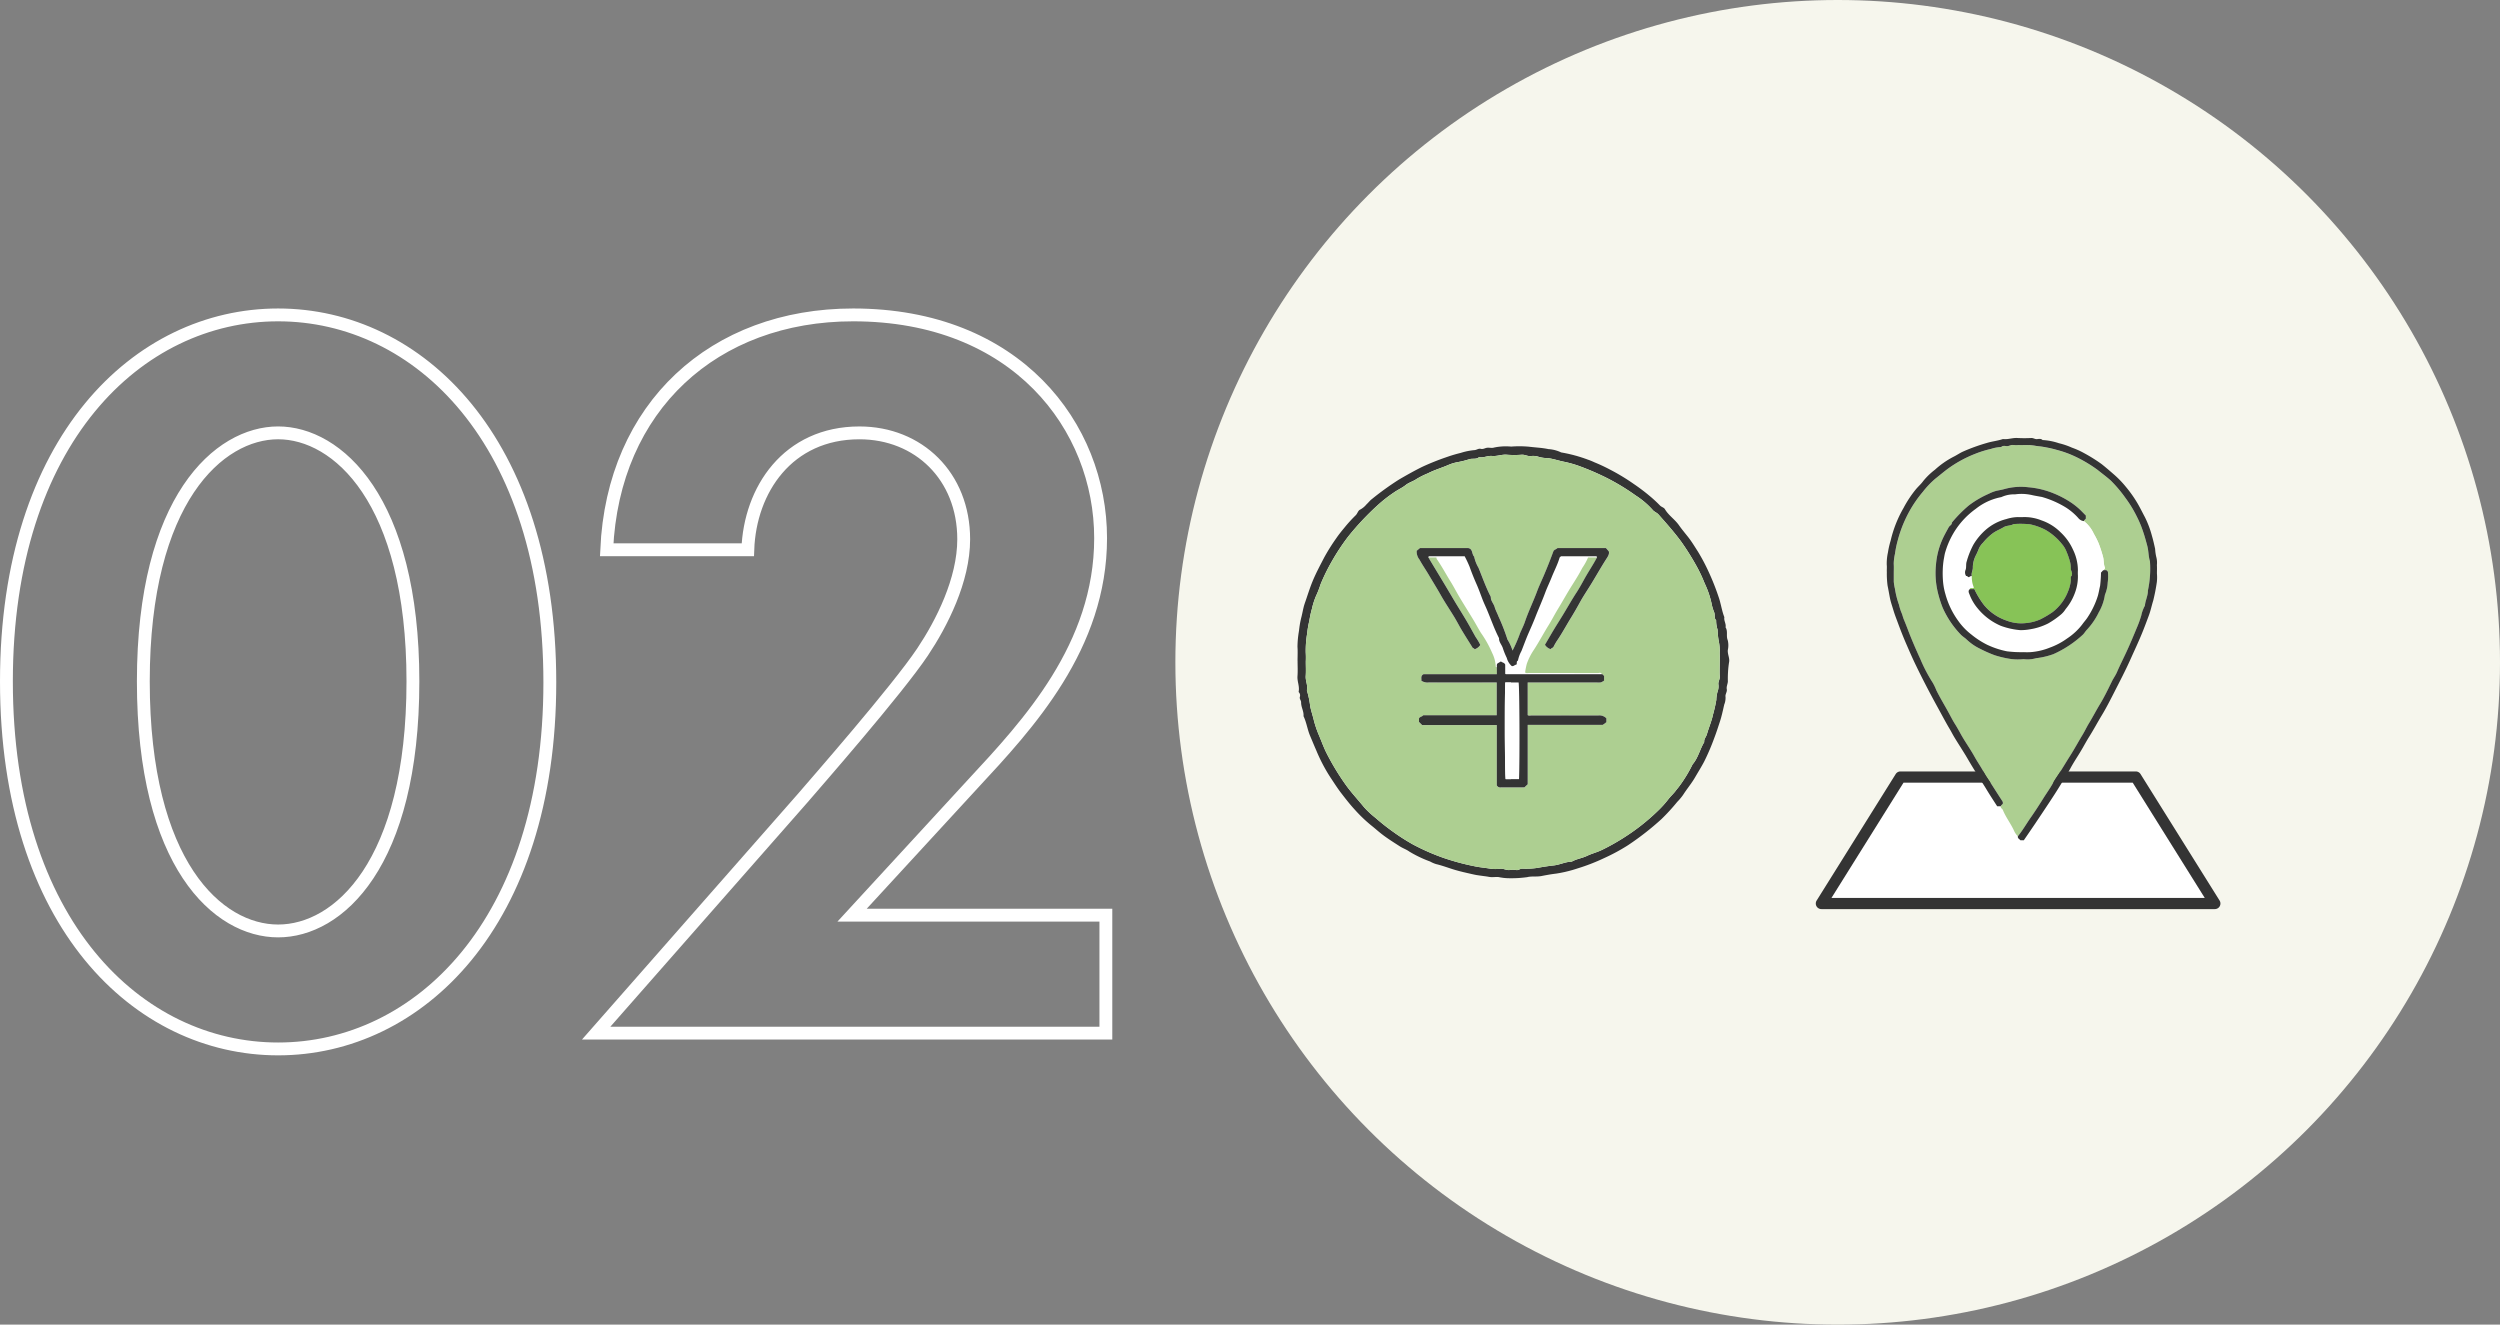 <svg xmlns="http://www.w3.org/2000/svg" width="389.322" height="206.281" viewBox="0 0 389.322 206.281">
  <rect x="0" y="0" width="389.322" height="206.281" fill="#808080" stroke="none"/>
  <g id="グループ_60498" data-name="グループ 60498" transform="translate(-362.96 -1784.112)">
    <g id="グループ_60416" data-name="グループ 60416" transform="translate(304.5 -1527.5)">
      <path id="パス_135673" data-name="パス 135673" d="M-139.728,2.46c21.812,0,42.312-19.516,42.312-57.072,0-37.72-20.5-57.236-42.312-57.236S-182.04-92.332-182.04-54.776C-182.04-17.056-161.54,2.46-139.728,2.46Zm0-95.94c9.184,0,20.992,10.332,20.992,38.7,0,28.536-11.644,38.868-20.992,38.868S-160.72-26.24-160.72-54.776C-160.72-83.148-148.912-93.48-139.728-93.48ZM-90.2,0h79.376V-18.368H-50.348l18.86-20.5c8.528-9.184,19.844-21.32,19.844-38.212,0-17.384-13.12-34.768-38.54-34.768-21.648,0-37.392,14.268-38.376,36.572h21.976c.328-9.348,6.232-18.2,17.384-18.2,9.184,0,16.236,6.724,16.236,16.564,0,6.4-3.444,13.12-6.4,17.548-3.936,5.9-16.728,20.5-18.7,22.8Z" transform="translate(241.5 3472.5)" fill="none" stroke="#fff" stroke-linecap="round" stroke-width="2"/>
      <g id="グループ_270" data-name="グループ 270" transform="translate(241.5 3311.612)">
        <circle id="楕円形_27" data-name="楕円形 27" cx="103.141" cy="103.141" r="103.141" transform="translate(0 0)" fill="#f6f6ed"/>
      </g>
    </g>
    <g id="グループ_60490" data-name="グループ 60490" transform="translate(-499.152 -2773.466)">
      <g id="グループ_269" data-name="グループ 269" transform="translate(1020.931 4571)">
        <g id="グループ_261" data-name="グループ 261" transform="translate(43.221 56.085)">
          <path id="パス_134641" data-name="パス 134641" d="M.023,42.891c0-.734.044-1.472-.011-2.2A15.42,15.42,0,0,1,.252,38.2a14.118,14.118,0,0,1,.395-2.208c.174-.7.28-1.427.513-2.085.387-1.092.717-2.2,1.155-3.284C2.849,29.3,3.522,28.056,4.172,26.8a30.324,30.324,0,0,1,1.872-2.988c.445-.657.957-1.268,1.463-1.884A22.734,22.734,0,0,1,9.093,20.21c.277-.274.345-.739.715-.889a3.369,3.369,0,0,0,.954-.8c.295-.267.536-.6.852-.834a44.742,44.742,0,0,1,4.239-3.048c1.209-.7,2.419-1.388,3.676-2a38.848,38.848,0,0,1,3.705-1.474,21.57,21.57,0,0,1,2.2-.655,9.722,9.722,0,0,1,2.12-.434c.358-.006.644-.3,1.027-.2.328.092.623-.114.934-.164.358-.058.766.083,1.093-.032a8.827,8.827,0,0,1,2.685-.156,16.449,16.449,0,0,1,2.751.015c1.02.129,2.061.161,3.057.378a5.271,5.271,0,0,1,1.983.516,22.6,22.6,0,0,1,4.131,1.112,9.622,9.622,0,0,1,1.021.414,26.479,26.479,0,0,1,2.46,1.15,32.25,32.25,0,0,1,3.742,2.269,30.015,30.015,0,0,1,2.455,1.857,20.381,20.381,0,0,1,1.58,1.463c.234.247.608.3.771.578.567.968,1.536,1.571,2.177,2.486.434.619.93,1.212,1.405,1.811.576.727,1.05,1.521,1.553,2.3a29.783,29.783,0,0,1,1.676,3.162,37.453,37.453,0,0,1,1.534,3.863c.376,1.049.5,2.167.912,3.2-.113.546.312,1.029.184,1.577.4.6.059,1.318.332,1.974a3.33,3.33,0,0,1,.024,1.545c-.073.67.333,1.291.186,1.943A16.728,16.728,0,0,0,67.04,46.1c-.019.4-.252.788-.168,1.209s-.278.776-.193,1.211a2.9,2.9,0,0,1-.211,1.2c-.2.884-.389,1.778-.674,2.65s-.558,1.722-.885,2.573a34.784,34.784,0,0,1-1.535,3.587c-.448.861-.967,1.683-1.454,2.522-.554.954-1.265,1.791-1.854,2.716a8.513,8.513,0,0,1-.91,1.084,31.041,31.041,0,0,1-2.443,2.672,43.643,43.643,0,0,1-5.205,4.064,29.851,29.851,0,0,1-3.749,2.027,30.323,30.323,0,0,1-4.109,1.595,20.489,20.489,0,0,1-3.346.815c-.776.087-1.556.235-2.322.382-.751.144-1.514-.007-2.219.175a18.278,18.278,0,0,1-2.96.161,8.074,8.074,0,0,1-1.486-.18c-.486-.04-.991.062-1.465-.025-.8-.148-1.628-.2-2.415-.378-1.08-.246-2.168-.477-3.235-.814-.864-.273-1.723-.591-2.608-.8a4.746,4.746,0,0,1-.934-.405A18.494,18.494,0,0,1,17.439,72.6c-.453-.333-1.014-.516-1.49-.823-.994-.64-2.006-1.266-2.929-2-.51-.4-1.008-.852-1.518-1.253a22.44,22.44,0,0,1-2.55-2.441c-.777-.838-1.48-1.75-2.18-2.661-.6-.786-1.118-1.622-1.668-2.438a26.185,26.185,0,0,1-2.166-4.152c-.33-.752-.64-1.51-.96-2.265-.422-1-.554-2.087-1.025-3.064.077-.749-.389-1.4-.371-2.138.007-.307-.276-.514-.2-.845a.731.731,0,0,0-.167-.752c-.03-.027-.012-.119,0-.179.122-.785-.262-1.522-.2-2.312s.014-1.59.014-2.386" transform="translate(0 -9.486)" fill="#fff"/>
          <path id="パス_134642" data-name="パス 134642" d="M.023,42.891c0-.734.044-1.472-.011-2.2A15.42,15.42,0,0,1,.252,38.2a14.139,14.139,0,0,1,.394-2.208c.174-.7.28-1.427.513-2.085.387-1.092.717-2.2,1.155-3.284C2.849,29.3,3.522,28.056,4.172,26.8a30.324,30.324,0,0,1,1.872-2.988c.445-.657.957-1.268,1.463-1.884A22.811,22.811,0,0,1,9.093,20.21c.277-.274.345-.739.715-.889a3.372,3.372,0,0,0,.954-.8c.295-.267.536-.6.852-.834a44.721,44.721,0,0,1,4.239-3.048c1.209-.7,2.419-1.388,3.676-2a38.864,38.864,0,0,1,3.7-1.474,21.587,21.587,0,0,1,2.2-.655,9.722,9.722,0,0,1,2.12-.434c.358-.006.644-.3,1.027-.2.328.092.623-.114.934-.164.358-.058.766.083,1.093-.032a8.828,8.828,0,0,1,2.685-.156,16.449,16.449,0,0,1,2.751.015c1.02.129,2.06.161,3.056.378a5.271,5.271,0,0,1,1.983.516,22.611,22.611,0,0,1,4.131,1.112,9.6,9.6,0,0,1,1.021.414,26.435,26.435,0,0,1,2.46,1.15,32.267,32.267,0,0,1,3.743,2.269,30.015,30.015,0,0,1,2.455,1.857,20.381,20.381,0,0,1,1.58,1.463c.234.247.608.3.771.578.567.968,1.536,1.571,2.177,2.486.434.619.93,1.212,1.405,1.811.576.727,1.05,1.521,1.553,2.3a29.816,29.816,0,0,1,1.676,3.162,37.494,37.494,0,0,1,1.534,3.863c.376,1.049.5,2.167.912,3.2-.113.546.311,1.029.184,1.577.4.6.059,1.318.332,1.974a3.333,3.333,0,0,1,.024,1.545c-.073.67.333,1.291.186,1.943A16.727,16.727,0,0,0,67.04,46.1c-.019.4-.252.788-.168,1.209s-.278.776-.192,1.211a2.9,2.9,0,0,1-.211,1.2c-.2.884-.389,1.778-.674,2.65s-.558,1.722-.885,2.573a34.745,34.745,0,0,1-1.535,3.587c-.448.861-.967,1.683-1.454,2.522-.554.954-1.265,1.791-1.854,2.716a8.529,8.529,0,0,1-.91,1.084,31.1,31.1,0,0,1-2.443,2.672,43.656,43.656,0,0,1-5.2,4.064,29.84,29.84,0,0,1-3.749,2.027,30.33,30.33,0,0,1-4.108,1.595,20.489,20.489,0,0,1-3.346.815c-.776.087-1.556.235-2.322.382-.751.144-1.514-.007-2.219.175a18.278,18.278,0,0,1-2.96.161,8.074,8.074,0,0,1-1.486-.18c-.486-.04-.992.062-1.465-.025-.8-.148-1.628-.2-2.415-.378-1.08-.246-2.168-.477-3.235-.814-.864-.273-1.723-.591-2.608-.8a4.746,4.746,0,0,1-.934-.405A18.494,18.494,0,0,1,17.439,72.6c-.453-.333-1.014-.516-1.49-.823-.994-.64-2.006-1.266-2.929-2-.51-.4-1.008-.852-1.518-1.253a22.409,22.409,0,0,1-2.55-2.441c-.777-.838-1.48-1.75-2.181-2.661-.6-.786-1.118-1.622-1.668-2.438a26.16,26.16,0,0,1-2.166-4.152c-.33-.752-.641-1.51-.96-2.265-.422-1-.554-2.087-1.025-3.064.076-.749-.389-1.4-.371-2.138.008-.307-.275-.514-.2-.845a.731.731,0,0,0-.167-.752c-.03-.028-.012-.119,0-.179.122-.785-.262-1.522-.2-2.312s.014-1.59.014-2.386m1.285.153c0,.735.044,1.472-.012,2.2s.33,1.4.2,2.128a.349.349,0,0,0,0,.182A14.071,14.071,0,0,1,2,50c.137.649.342,1.281.505,1.915A16.117,16.117,0,0,0,3.3,54.338c.426.984.777,2.008,1.264,2.963A38.527,38.527,0,0,0,7.5,62.155c.895,1.258,1.94,2.369,2.905,3.554a14.5,14.5,0,0,0,1.779,1.65,33.55,33.55,0,0,0,2.774,2.189,31.8,31.8,0,0,0,3.051,1.944,34.41,34.41,0,0,0,4.577,2.025,37.411,37.411,0,0,0,5.029,1.366c.79.173,1.612.228,2.416.372a5.857,5.857,0,0,0,1.557.006c.519-.048.968.269,1.487.2a3.238,3.238,0,0,1,1.006.005c.359.069.586-.224.937-.217a11.842,11.842,0,0,0,2.409-.125c.825-.153,1.67-.284,2.506-.377.959-.107,1.827-.574,2.794-.589.745-.427,1.611-.527,2.384-.9s1.605-.567,2.361-.945a33.832,33.832,0,0,0,3.278-1.835,33.037,33.037,0,0,0,5.405-4.243,15.776,15.776,0,0,0,1.568-1.734c.409-.549.952-1,1.332-1.568a9.936,9.936,0,0,0,.645-.829,21.6,21.6,0,0,0,1.843-3.092c.877-1.014,1.136-2.353,1.817-3.47-.07-.469.293-.8.41-1.21.294-1.035.735-2.026.958-3.089a22.225,22.225,0,0,0,.514-2.273,5.149,5.149,0,0,1,.192-1.29,2.288,2.288,0,0,0,.129-1.129c-.05-.441.247-.781.214-1.212-.047-.608-.012-1.223-.012-1.835s.026-1.226-.007-1.836a6.937,6.937,0,0,0-.143-1.863,11.369,11.369,0,0,1-.175-1.755,4.485,4.485,0,0,1-.225-1.479c-.366-.339-.143-.83-.311-1.248a6.826,6.826,0,0,1-.409-1.388,14.361,14.361,0,0,0-1.082-3.136,22.67,22.67,0,0,0-1.31-2.764,40.661,40.661,0,0,0-2.342-3.718c-1.094-1.484-2.31-2.851-3.528-4.223-.26-.293-.649-.4-.906-.707a12.731,12.731,0,0,0-2.651-2.251,34.438,34.438,0,0,0-4.391-2.676,41.452,41.452,0,0,0-4.359-1.891,17.109,17.109,0,0,0-2.386-.677c-.844-.165-1.656-.457-2.525-.569a5.261,5.261,0,0,1-1.382-.183,2.665,2.665,0,0,0-1.315-.13c-.491.028-.9-.252-1.395-.217a14.288,14.288,0,0,1-2.293,0c-.792-.072-1.535.267-2.311.192-.7-.067-1.339.33-2.036.19-.435.387-1.008.154-1.515.321a13.513,13.513,0,0,1-1.755.443,6.71,6.71,0,0,0-1.467.431c-1.061.468-2.18.783-3.221,1.319a13.061,13.061,0,0,0-1.749.871c-.534.383-1.187.539-1.718.961-.578.46-1.283.758-1.884,1.193a21.77,21.77,0,0,0-2.555,2.019,42.162,42.162,0,0,0-4.514,4.817,33.993,33.993,0,0,0-2.57,3.9,30.582,30.582,0,0,0-1.72,3.51,14.922,14.922,0,0,1-.744,1.9,11.669,11.669,0,0,0-.612,1.946,16.233,16.233,0,0,0-.4,1.856,14.277,14.277,0,0,0-.336,1.961A16.19,16.19,0,0,0,1.3,41.576a13.424,13.424,0,0,1,.009,1.468" transform="translate(0 -9.486)" fill="#343434"/>
          <path id="パス_134643" data-name="パス 134643" d="M6.954,48.826a13.424,13.424,0,0,0-.009-1.468,16.193,16.193,0,0,1,.226-2.952,14.284,14.284,0,0,1,.336-1.961,16.211,16.211,0,0,1,.4-1.856,11.65,11.65,0,0,1,.612-1.946,14.923,14.923,0,0,0,.744-1.9,30.555,30.555,0,0,1,1.72-3.51,33.991,33.991,0,0,1,2.57-3.9,42.177,42.177,0,0,1,4.513-4.817A21.785,21.785,0,0,1,20.622,22.5c.6-.435,1.306-.733,1.884-1.193.531-.422,1.184-.578,1.718-.961a13.061,13.061,0,0,1,1.749-.871c1.041-.535,2.16-.851,3.221-1.319a6.7,6.7,0,0,1,1.467-.431,13.454,13.454,0,0,0,1.755-.443c.508-.167,1.08.066,1.515-.321.7.141,1.34-.257,2.036-.19.776.075,1.519-.265,2.311-.192a14.267,14.267,0,0,0,2.293,0c.492-.035.9.245,1.395.217a2.663,2.663,0,0,1,1.315.13,5.275,5.275,0,0,0,1.382.183c.869.111,1.681.4,2.525.568a17.13,17.13,0,0,1,2.386.677,41.43,41.43,0,0,1,4.359,1.891,34.461,34.461,0,0,1,4.391,2.676,12.72,12.72,0,0,1,2.651,2.251c.257.308.646.414.906.707,1.219,1.372,2.434,2.739,3.528,4.223a40.608,40.608,0,0,1,2.342,3.718,22.693,22.693,0,0,1,1.31,2.764,14.354,14.354,0,0,1,1.082,3.136,6.821,6.821,0,0,0,.409,1.388c.168.418-.056.909.31,1.248a4.489,4.489,0,0,0,.226,1.478,11.374,11.374,0,0,0,.175,1.755,6.943,6.943,0,0,1,.143,1.863c.034.61.007,1.224.007,1.836s-.035,1.227.012,1.835c.033.431-.264.772-.214,1.212a2.287,2.287,0,0,1-.129,1.13,5.157,5.157,0,0,0-.192,1.29,22.208,22.208,0,0,1-.513,2.273c-.223,1.063-.665,2.054-.958,3.089-.118.414-.48.742-.411,1.21-.681,1.117-.94,2.456-1.817,3.47a21.581,21.581,0,0,1-1.843,3.092,9.873,9.873,0,0,1-.645.83c-.38.565-.923,1.019-1.332,1.568A15.772,15.772,0,0,1,61.8,72.025,33.028,33.028,0,0,1,56.4,76.268,33.8,33.8,0,0,1,53.119,78.1c-.755.378-1.6.581-2.361.945s-1.639.469-2.384.9c-.967.015-1.835.481-2.794.589-.836.094-1.681.224-2.506.377a11.843,11.843,0,0,1-2.409.125c-.351-.006-.577.286-.937.217a3.234,3.234,0,0,0-1.006-.005c-.518.066-.968-.251-1.486-.2a5.857,5.857,0,0,1-1.557-.006c-.8-.144-1.627-.2-2.416-.372A37.411,37.411,0,0,1,28.233,79.3a34.46,34.46,0,0,1-4.577-2.025,31.837,31.837,0,0,1-3.051-1.944,33.552,33.552,0,0,1-2.774-2.189,14.514,14.514,0,0,1-1.779-1.65c-.965-1.186-2.011-2.3-2.905-3.554a38.563,38.563,0,0,1-2.939-4.854c-.487-.956-.838-1.98-1.264-2.963A16.123,16.123,0,0,1,8.152,57.7c-.163-.635-.368-1.267-.505-1.915a14.071,14.071,0,0,0-.506-2.444.351.351,0,0,1,0-.182c.133-.726-.253-1.4-.2-2.129s.012-1.468.012-2.2m19.1-16.253H27.3c.021.119.013.188.043.231.805,1.147,1.455,2.39,2.195,3.578.495.8.915,1.636,1.4,2.441.687,1.152,1.405,2.286,2.1,3.435.411.682.783,1.387,1.2,2.065a16.984,16.984,0,0,1,1.743,3.124,5.3,5.3,0,0,1,.554,2.061.138.138,0,0,0,.18.145v1.106H25.279c-.5.286-.268.686-.336,1.005a1.713,1.713,0,0,0,1.113.281q4.864-.012,9.729,0h.9v5.117H25.246c-.193.243-.534.215-.661.491,0,.178,0,.361,0,.545l.485.485H36.7v9.4a.622.622,0,0,0,.663.311c1.222-.008,2.444,0,3.634,0l.515-.486V58.643H53.2l.562-.414v-.6a1.492,1.492,0,0,0-1.217-.452q-5.186.017-10.372,0c-.231,0-.483.086-.667-.053V52.039H52.268a2.756,2.756,0,0,0,.64-.011,2.075,2.075,0,0,0,.5-.276v-.759c-.149-.034-.165-.257-.359-.239-.111-.356-.406-.173-.6-.174-3.573-.013-7.146-.008-10.719-.014-.2,0-.424.091-.62-.087a10.6,10.6,0,0,1,.266-1.349,9.565,9.565,0,0,1,1.111-2.191c.812-1.247,1.5-2.563,2.286-3.826.492-.793.918-1.639,1.4-2.433.762-1.241,1.456-2.522,2.236-3.752.565-.89,1.127-1.788,1.607-2.725a9.155,9.155,0,0,0,.9-1.63h1.4c-.58,1.114-1.292,2.151-1.9,3.249-.415.746-.822,1.505-1.288,2.22-.751,1.152-1.422,2.35-2.136,3.523-.447.734-.913,1.456-1.356,2.193-.485.806-.952,1.622-1.417,2.416a1.6,1.6,0,0,0,.884.684c.106-.19.353-.164.48-.425a7.968,7.968,0,0,1,.558-.962c.77-1.141,1.417-2.354,2.139-3.522.48-.776.932-1.566,1.37-2.368.59-1.08,1.3-2.094,1.932-3.149.708-1.177,1.391-2.367,2.126-3.529.247-.39.579-.818.45-1.278l-.442-.514H46.153c-.179.232-.52.207-.647.553q-.7,1.911-1.5,3.785c-.345.805-.724,1.607-1.028,2.418-.6,1.59-1.341,3.119-1.887,4.727-.2.588-.486,1.146-.734,1.714a22.291,22.291,0,0,1-1.193,2.77,7.356,7.356,0,0,0-.793-1.728,31.92,31.92,0,0,0-1.383-3.558c-.185-.5-.467-1-.608-1.486-.159-.557-.641-.979-.6-1.591-.757-1.459-1.3-3.013-1.918-4.529a5.762,5.762,0,0,1-.677-1.739c-.4-.385-.169-1.228-.962-1.337H24.749l-.512.426a1.95,1.95,0,0,0,.428,1.37c.453.828,1,1.606,1.475,2.42.607,1.033,1.243,2.049,1.832,3.094.661,1.172,1.421,2.287,2.119,3.439.413.682.773,1.4,1.183,2.079.558.928,1.14,1.841,1.715,2.765.152-.063.209.148.286.159a1.645,1.645,0,0,0,.865-.663A9.109,9.109,0,0,0,33.4,44.95c-.462-.818-.9-1.648-1.38-2.456-.655-1.108-1.349-2.193-2-3.3q-.915-1.548-1.838-3.09c-.707-1.177-1.424-2.348-2.124-3.529" transform="translate(-5.647 -15.268)" fill="#adcf91"/>
          <path id="パス_134644" data-name="パス 134644" d="M131.46,193.61c.194-.018.21.205.359.239v.759a2.074,2.074,0,0,1-.5.276,2.767,2.767,0,0,1-.64.011H119.922v5.084c.184.14.436.053.667.053q5.186.01,10.372,0a1.493,1.493,0,0,1,1.217.452v.6l-.562.414H119.925v9.255l-.515.486c-1.19,0-2.412,0-3.634,0a.622.622,0,0,1-.663-.311v-9.4H103.482l-.485-.485c0-.184,0-.367,0-.545.127-.276.467-.248.661-.491H115.1V194.9h-.9q-4.865,0-9.729,0a1.712,1.712,0,0,1-1.113-.281c.068-.319-.165-.719.336-1.005h11.425v-1.105c.024-.174-.057-.361.093-.567l.555-.328c.153.2.5.147.656.5v1.434c.056.032.081.058.106.058q7.467,0,14.934,0M117.32,209.954h1.255c.123-3.146.075-14.255-.063-15.059h-2.081c-.123,3.161-.075,14.252.063,15.059Z" transform="translate(-84.058 -158.124)" fill="#343434"/>
          <path id="パス_134645" data-name="パス 134645" d="M102.827,97.11c.7,1.181,1.417,2.353,2.124,3.529q.925,1.54,1.838,3.09c.655,1.108,1.349,2.193,2,3.3.478.808.918,1.638,1.38,2.456a9.11,9.11,0,0,1,.738,1.249,1.645,1.645,0,0,1-.865.663c-.077-.011-.134-.221-.286-.159-.575-.924-1.157-1.837-1.715-2.765-.41-.683-.77-1.4-1.183-2.079-.7-1.152-1.458-2.267-2.119-3.439-.589-1.045-1.225-2.061-1.832-3.094-.479-.815-1.023-1.592-1.475-2.421a1.95,1.95,0,0,1-.428-1.37l.512-.426h7.471c.794.108.561.952.962,1.337a5.762,5.762,0,0,0,.677,1.739c.619,1.517,1.161,3.07,1.918,4.529-.036.612.446,1.034.6,1.591.14.49.423.99.608,1.486a31.924,31.924,0,0,1,1.383,3.558,7.357,7.357,0,0,1,.793,1.728,22.294,22.294,0,0,0,1.193-2.77c.249-.568.535-1.126.734-1.714.546-1.609,1.292-3.137,1.887-4.727.3-.812.683-1.613,1.028-2.418q.8-1.871,1.5-3.785c.127-.346.468-.321.647-.553h7.558l.442.514c.129.46-.2.888-.451,1.278-.735,1.161-1.418,2.352-2.126,3.529-.635,1.055-1.342,2.07-1.932,3.149-.438.8-.89,1.592-1.37,2.368-.722,1.168-1.369,2.382-2.139,3.522a7.964,7.964,0,0,0-.558.962c-.127.262-.374.236-.48.425a1.6,1.6,0,0,1-.884-.684c.465-.795.932-1.611,1.417-2.416.443-.736.909-1.459,1.356-2.193.714-1.173,1.385-2.371,2.136-3.523.467-.715.874-1.474,1.288-2.22.61-1.1,1.323-2.135,1.9-3.249.014-.181-.112-.183-.237-.183h-5.364c-.1.1-.2.152-.222.229-.308,1.064-.835,2.039-1.239,3.064-.311.788-.694,1.557-.984,2.342-.48,1.3-1.049,2.563-1.552,3.853-.317.814-.675,1.617-1.027,2.418-.407.927-.754,1.888-1.127,2.834a5.223,5.223,0,0,0-.554,1.513c-.3.119-.092.451-.253.626-.266.019-.452.317-.726.206a2.527,2.527,0,0,1-.758-1.254,11.68,11.68,0,0,1-.605-1.487c-.159-.556-.641-.977-.6-1.589-.755-1.458-1.279-3.016-1.924-4.522-.211-.492-.444-.977-.638-1.478-.306-.79-.583-1.593-.926-2.368-.4-.906-.771-1.82-1.1-2.753a17.925,17.925,0,0,0-.769-1.634h-5.411c-.125,0-.251,0-.237.183" transform="translate(-82.42 -79.805)" fill="#343434"/>
          <path id="パス_134646" data-name="パス 134646" d="M176.64,209.467v15.059h-.826c-.137-.807-.186-11.9-.063-15.059Z" transform="translate(-143.378 -172.696)" fill="#fff"/>
        </g>
        <g id="グループ_267" data-name="グループ 267" transform="translate(123.953 54.781)">
          <g id="グループ_266" data-name="グループ 266" transform="translate(0 51.933)">
            <path id="パス_134647" data-name="パス 134647" d="M65.771,357.276H4.5l12.309-19.694H53.463Z" transform="translate(-3.629 -336.711)" fill="#fff"/>
            <path id="パス_134648" data-name="パス 134648" d="M62.142,354.519H.871a.871.871,0,0,1-.739-1.333l12.309-19.694a.872.872,0,0,1,.739-.41H49.833a.871.871,0,0,1,.739.41l12.309,19.694a.871.871,0,0,1-.739,1.333m-59.7-1.743H60.57L49.35,334.825H13.663Z" transform="translate(0 -333.082)" fill="#343434"/>
          </g>
          <g id="グループ_265" data-name="グループ 265" transform="translate(11.028 0)">
            <path id="パス_134649" data-name="パス 134649" d="M57.157,67.953a2.861,2.861,0,0,1-.568-.8c-.508-1.144-1.3-2.135-1.772-3.3-.081-.2-.389-.279-.308-.57,0-.228.33-.253.312-.495a.519.519,0,0,0-.07-.284c-.56-.856-1.1-1.722-1.658-2.583-.409-.636-.864-1.246-1.223-1.909-.461-.854-1.019-1.646-1.49-2.495-.647-1.168-1.438-2.256-2.087-3.423-.3-.548-.6-1.1-.94-1.63s-.623-1.1-.92-1.65c-.655-1.208-1.375-2.381-1.982-3.615a8.562,8.562,0,0,0-.561-1.167,23.759,23.759,0,0,1-1.941-3.717c-.524-1.125-1.023-2.274-1.493-3.43-.361-.888-.679-1.8-1.056-2.678-.16-.375-.229-.791-.411-1.153a9.775,9.775,0,0,1-.349-1.179,13.182,13.182,0,0,1-.621-2.463,7.43,7.43,0,0,1-.181-1.1q0-.623,0-1.246c0-.519.026-1.04-.007-1.557a7.663,7.663,0,0,1,.2-1.567,15.278,15.278,0,0,1,.408-2,20.611,20.611,0,0,1,.734-2.269,21.084,21.084,0,0,1,1.144-2.41,18.9,18.9,0,0,1,2.054-2.952,13.926,13.926,0,0,1,1.924-2.025c.784-.616,1.539-1.273,2.363-1.842a19.129,19.129,0,0,1,3.965-2.085,16.2,16.2,0,0,1,2.353-.722,5.6,5.6,0,0,1,1.589-.291c.252-.264.581-.165.869-.143.341.026.608-.211.95-.178.411.04.83.01,1.245.01.389,0,.779.013,1.168,0a6.556,6.556,0,0,1,1.184.141c.393.054.786.082,1.182.159a18.121,18.121,0,0,1,2.139.484,15.836,15.836,0,0,1,2.316.8,21.339,21.339,0,0,1,3.965,2.3c.673.548,1.385,1.064,2.032,1.642a20.138,20.138,0,0,1,2.286,2.7,18.624,18.624,0,0,1,1.788,2.928,16.548,16.548,0,0,1,.97,2.324c.252.735.448,1.477.652,2.223.217.79.174,1.616.416,2.4a15.952,15.952,0,0,1-.312,4.544c.018.826-.406,1.566-.467,2.376a5.416,5.416,0,0,0-.573,1.55c-.161.531-.343,1.067-.551,1.566-.58,1.394-1.155,2.794-1.793,4.164-.477,1.023-.989,2.03-1.434,3.067-.221.516-.558.957-.8,1.458-.59,1.212-1.177,2.432-1.877,3.581-.581.953-1.087,1.948-1.67,2.9-.359.587-.661,1.239-1.017,1.827-.667,1.1-1.275,2.234-1.967,3.318-.484.758-.942,1.532-1.421,2.292-.4.64-.858,1.25-1.221,1.91-.447.813-.991,1.56-1.481,2.344-.633,1.014-1.278,2.023-1.964,3s-1.268,2.011-2.019,2.936M67.44,18.874c.025-.2.243-.251.3-.394v-.473c-.376-.376-.729-.759-1.115-1.106a11.971,11.971,0,0,0-1.056-.83,15.13,15.13,0,0,0-2.8-1.5,13.219,13.219,0,0,0-3.952-.964,9.583,9.583,0,0,0-3.689.258c-.412.12-.855.194-1.284.284a5.853,5.853,0,0,0-1.211.465,15.032,15.032,0,0,0-3.138,1.84A20.84,20.84,0,0,0,46.876,19.1c.024.361-.349.459-.492.728-.362.68-.756,1.342-1.053,2.058a12.032,12.032,0,0,0-.926,3.734,12.781,12.781,0,0,0,.278,4.309,17.85,17.85,0,0,0,.726,2.347,14.421,14.421,0,0,0,2.852,4.271c.281.3.639.495.923.774a8.208,8.208,0,0,0,2.063,1.421,20.112,20.112,0,0,0,2.3,1.017,16.224,16.224,0,0,0,2.553.589,8.651,8.651,0,0,0,1.942.018,4.859,4.859,0,0,0,1.96-.15,11.789,11.789,0,0,0,2.695-.637,16.848,16.848,0,0,0,4.581-3.031c.23-.225.389-.522.613-.754a10.881,10.881,0,0,0,1.866-2.734,7.745,7.745,0,0,0,.95-2.72,5.557,5.557,0,0,0,.441-1.915,7.307,7.307,0,0,0,.027-1.686l-.234-.234h-.389c-.007-.157.23-.223.155-.4-.232-.557-.131-1.172-.31-1.738a20.331,20.331,0,0,0-.645-1.988,12.637,12.637,0,0,0-.774-1.543,5.233,5.233,0,0,0-1.541-1.964" transform="translate(-36.717 -5.924)" fill="#adcf91"/>
            <path id="パス_134650" data-name="パス 134650" d="M51.165,62.029c.751-.925,1.337-1.963,2.019-2.936s1.33-1.988,1.964-3c.489-.784,1.034-1.531,1.481-2.344.363-.661.818-1.271,1.221-1.91.479-.761.937-1.535,1.421-2.292.692-1.084,1.3-2.219,1.967-3.318.357-.588.658-1.24,1.017-1.827.583-.952,1.089-1.947,1.669-2.9.7-1.149,1.287-2.369,1.877-3.581.244-.5.58-.942.8-1.458.444-1.036.957-2.044,1.434-3.067.639-1.37,1.213-2.769,1.793-4.163.208-.5.39-1.035.551-1.566a5.418,5.418,0,0,1,.573-1.55c.061-.811.485-1.55.468-2.376a15.948,15.948,0,0,0,.312-4.544c-.242-.779-.2-1.605-.416-2.4-.2-.746-.4-1.488-.652-2.223a16.569,16.569,0,0,0-.97-2.324,18.645,18.645,0,0,0-1.788-2.928,20.136,20.136,0,0,0-2.286-2.7c-.647-.579-1.358-1.094-2.032-1.642a21.34,21.34,0,0,0-3.965-2.3,15.822,15.822,0,0,0-2.316-.8,18.116,18.116,0,0,0-2.139-.484c-.4-.077-.789-.1-1.182-.159A6.556,6.556,0,0,0,52.8,1.105c-.389.016-.779,0-1.168,0-.415,0-.834.031-1.245-.01-.342-.033-.608.2-.95.178-.288-.022-.617-.121-.869.143a5.6,5.6,0,0,0-1.589.291,16.235,16.235,0,0,0-2.353.722,19.125,19.125,0,0,0-3.965,2.086c-.825.569-1.579,1.226-2.363,1.842a13.935,13.935,0,0,0-1.924,2.025,18.914,18.914,0,0,0-2.054,2.952,21.059,21.059,0,0,0-1.144,2.41,20.621,20.621,0,0,0-.735,2.269,15.3,15.3,0,0,0-.408,2,7.649,7.649,0,0,0-.2,1.566c.033.517.007,1.038.007,1.557q0,.623,0,1.246a7.44,7.44,0,0,0,.181,1.1,13.193,13.193,0,0,0,.621,2.463A9.745,9.745,0,0,0,33,27.128c.182.361.251.778.411,1.153.377.883.695,1.789,1.056,2.678.47,1.156.969,2.3,1.493,3.43A23.76,23.76,0,0,0,37.9,38.105a8.55,8.55,0,0,1,.561,1.166c.607,1.234,1.328,2.407,1.982,3.615.3.548.58,1.117.921,1.65s.635,1.082.94,1.63c.65,1.167,1.44,2.255,2.087,3.423.471.849,1.028,1.641,1.489,2.495.358.663.814,1.273,1.223,1.909.553.861,1.1,1.727,1.658,2.583a.52.52,0,0,1,.07.284c.019.242-.309.267-.312.495h-.578c-.58-.911-1.189-1.825-1.749-2.768-.21-.354-.442-.7-.658-1.046C44.8,52.365,44.062,51.2,43.367,50c-.671-1.156-1.417-2.268-2.107-3.413-.237-.392-.439-.805-.676-1.2-.656-1.1-1.246-2.233-1.863-3.353-1.231-2.236-2.413-4.5-3.519-6.8-.468-.973-.9-1.965-1.33-2.954-.511-1.165-.976-2.347-1.415-3.542-.232-.632-.481-1.256-.671-1.9s-.422-1.289-.551-1.95c-.122-.627-.229-1.266-.359-1.886a14.262,14.262,0,0,1-.117-2.124c-.023-.362.033-.731-.012-1.089a7.938,7.938,0,0,1,.185-1.959,13.435,13.435,0,0,1,.421-1.841A18.508,18.508,0,0,1,33.363,10.9a17.464,17.464,0,0,1,1.9-2.88c.373-.455.827-.835,1.161-1.307a10.681,10.681,0,0,1,1.84-1.776,13.478,13.478,0,0,1,2.893-2.013c.475-.234.912-.539,1.394-.77A28.788,28.788,0,0,1,46.347.775c.818-.249,1.669-.326,2.475-.6a.187.187,0,0,1,.077,0c.741.083,1.449-.219,2.195-.167a21.793,21.793,0,0,0,2.18,0c.31-.01.553.2.871.174.289-.026.615-.108.869.144a9.485,9.485,0,0,1,2.528.49,11.279,11.279,0,0,1,2.044.694,12.713,12.713,0,0,1,1.9.856,24.852,24.852,0,0,1,2.727,1.709c.674.533,1.315,1.093,1.963,1.655A15.641,15.641,0,0,1,68,7.631a19.107,19.107,0,0,1,1.89,2.707c.369.653.7,1.326,1.052,1.984a15.119,15.119,0,0,1,1.094,2.894c.2.675.351,1.367.505,2.056a6.774,6.774,0,0,0,.175,1.245,3.481,3.481,0,0,1,.1,1.281c.029.439.006.882.006,1.324a6.707,6.707,0,0,1-.015,1.321,28.647,28.647,0,0,1-.561,2.877c-.237.758-.395,1.545-.672,2.294-.292.788-.584,1.575-.894,2.355-.6,1.517-1.3,2.991-1.967,4.481-.786,1.758-1.677,3.461-2.55,5.173-.613,1.2-1.226,2.409-1.924,3.562-.666,1.1-1.27,2.235-1.955,3.326-.434.69-.823,1.421-1.24,2.128-.554.941-1.174,1.845-1.691,2.806-.471.875-1.017,1.707-1.529,2.552-.554.914-1.141,1.819-1.732,2.715q-1.132,1.714-2.279,3.417c-.577.857-1.164,1.707-1.722,2.524h-.535c-.117-.182-.445-.261-.391-.623" transform="translate(-30.725 -0.001)" fill="#343434"/>
            <path id="パス_134651" data-name="パス 134651" d="M108.739,60.091a5.232,5.232,0,0,1,1.541,1.964,12.666,12.666,0,0,1,.774,1.543,20.383,20.383,0,0,1,.645,1.988c.179.566.078,1.181.311,1.738.075.179-.162.245-.155.4-.225.043-.3.274-.452.376a18.519,18.519,0,0,1-.137,2.053c-.121.518-.2,1.058-.351,1.574a12.933,12.933,0,0,1-1.538,3.258c-.262.434-.608.786-.887,1.19a9.605,9.605,0,0,1-2.358,2.189,10.818,10.818,0,0,1-2.682,1.422,9.927,9.927,0,0,1-3.052.712,9.643,9.643,0,0,1-1.012,0,18.721,18.721,0,0,1-2.588-.125,13.229,13.229,0,0,1-3.154-1.043,13,13,0,0,1-2.4-1.555A9.908,9.908,0,0,1,89.148,75.6a12.771,12.771,0,0,1-1.963-4.088,9.828,9.828,0,0,1-.4-2.239,14.455,14.455,0,0,1,.113-3.133c.08-.378.124-.795.232-1.158a12.993,12.993,0,0,1,1.5-3.347A12.514,12.514,0,0,1,91.9,58.183a9.093,9.093,0,0,1,3.986-1.831,4.77,4.77,0,0,1,2.146-.431,7.365,7.365,0,0,1,2.507.089c.542.126,1.105.215,1.659.317a14.888,14.888,0,0,1,3.7,1.616,9.18,9.18,0,0,1,1.962,1.653,1.292,1.292,0,0,0,.885.495M91.288,68.66a4.086,4.086,0,0,0,.319,1.769c-.153.263-.53-.1-.63.257-.3.238-.177.527-.065.786a7.552,7.552,0,0,0,1.271,2.192,9.464,9.464,0,0,0,3.611,2.729,11.677,11.677,0,0,0,2.986.672,7.3,7.3,0,0,0,1.494-.119,9.468,9.468,0,0,0,2.895-.922,13.441,13.441,0,0,0,1.991-1.387,3.486,3.486,0,0,0,.734-.852,8.344,8.344,0,0,0,1.369-2.317,7.277,7.277,0,0,0,.544-2.889,7.015,7.015,0,0,1,0-.856,7.449,7.449,0,0,0-.763-3.187,8.422,8.422,0,0,0-1.927-2.707,7.735,7.735,0,0,0-2.97-1.853,7.1,7.1,0,0,0-2.824-.514,8.071,8.071,0,0,1-.856,0,6.459,6.459,0,0,0-1.816.313,7.763,7.763,0,0,0-3.193,1.672,9.524,9.524,0,0,0-1.913,2.306A12.855,12.855,0,0,0,90.5,66.367c-.151.446-.026.933-.178,1.327a.981.981,0,0,0,.092.948c.2-.056.274.227.474.173a.406.406,0,0,1,.4-.155" transform="translate(-78.016 -47.142)" fill="#fff"/>
            <path id="パス_134652" data-name="パス 134652" d="M102.725,54.14a1.291,1.291,0,0,1-.885-.495,9.184,9.184,0,0,0-1.962-1.653,14.888,14.888,0,0,0-3.7-1.616c-.554-.1-1.117-.191-1.659-.317a7.361,7.361,0,0,0-2.507-.089,4.77,4.77,0,0,0-2.146.431,9.093,9.093,0,0,0-3.986,1.831,12.512,12.512,0,0,0-3.264,3.45,12.987,12.987,0,0,0-1.5,3.347c-.107.363-.152.78-.232,1.158a14.455,14.455,0,0,0-.113,3.133,9.827,9.827,0,0,0,.4,2.239,12.767,12.767,0,0,0,1.963,4.088,9.9,9.9,0,0,0,2.094,2.179,13.008,13.008,0,0,0,2.4,1.556,13.232,13.232,0,0,0,3.154,1.043,18.718,18.718,0,0,0,2.588.124,9.594,9.594,0,0,0,1.012,0,9.927,9.927,0,0,0,3.052-.712,10.822,10.822,0,0,0,2.682-1.422,9.6,9.6,0,0,0,2.358-2.189c.279-.4.625-.756.887-1.19a12.93,12.93,0,0,0,1.538-3.258c.148-.516.23-1.056.351-1.574a18.563,18.563,0,0,0,.137-2.053c.157-.1.227-.333.452-.376h.389l.234.234a7.307,7.307,0,0,1-.027,1.686A5.557,5.557,0,0,1,106,65.61a7.745,7.745,0,0,1-.95,2.72,10.88,10.88,0,0,1-1.866,2.734c-.224.232-.383.529-.613.754a16.848,16.848,0,0,1-4.581,3.031,11.789,11.789,0,0,1-2.695.637,4.859,4.859,0,0,1-1.96.15,8.651,8.651,0,0,1-1.942-.018,16.224,16.224,0,0,1-2.553-.589,20.11,20.11,0,0,1-2.3-1.017,8.207,8.207,0,0,1-2.063-1.421c-.284-.279-.642-.478-.923-.774A14.421,14.421,0,0,1,80.7,67.547,17.848,17.848,0,0,1,79.97,65.2a12.781,12.781,0,0,1-.278-4.309,12.032,12.032,0,0,1,.926-3.734c.3-.716.69-1.378,1.053-2.058.143-.269.515-.367.492-.728a20.841,20.841,0,0,1,2.619-2.651,15.032,15.032,0,0,1,3.138-1.84,5.854,5.854,0,0,1,1.211-.465c.43-.09.873-.164,1.284-.284a9.583,9.583,0,0,1,3.689-.258,13.219,13.219,0,0,1,3.952.964,15.131,15.131,0,0,1,2.8,1.5,11.974,11.974,0,0,1,1.056.83c.385.347.738.729,1.115,1.106v.473c-.06.142-.277.2-.3.394" transform="translate(-72.002 -41.191)" fill="#343434"/>
            <path id="パス_134653" data-name="パス 134653" d="M113.806,95.883c.1-.361.477.006.63-.257a4.088,4.088,0,0,1-.319-1.769c-.119-.49.2-.926.164-1.416a4.246,4.246,0,0,1,.441-1.76,9.534,9.534,0,0,0,.476-1.048,2.874,2.874,0,0,1,.656-.965,8.809,8.809,0,0,1,1.6-1.534c.527-.367,1.113-.59,1.653-.911.467-.278,1.051-.185,1.519-.469a13.963,13.963,0,0,1,2.563.034,9.361,9.361,0,0,1,2.433.879,9.023,9.023,0,0,1,2.509,2.159,4.067,4.067,0,0,1,.775,1.307,10.72,10.72,0,0,1,.55,1.648,4.136,4.136,0,0,1,.08.89c-.005.334.274.6.169.949-.015.047.019.132-.005.151-.263.2-.135.477-.147.719a6.148,6.148,0,0,1-.451,1.762,7.452,7.452,0,0,1-2.4,3.207,15.09,15.09,0,0,1-1.944,1.146,7.123,7.123,0,0,1-2.179.558,6.269,6.269,0,0,1-2.959-.356,7.831,7.831,0,0,1-3.587-2.43,13.515,13.515,0,0,1-1.517-2.494Z" transform="translate(-100.845 -72.339)" fill="#87c357"/>
            <path id="パス_134654" data-name="パス 134654" d="M109.815,90.147h.7a13.515,13.515,0,0,0,1.517,2.494,7.831,7.831,0,0,0,3.587,2.43,6.269,6.269,0,0,0,2.959.356,7.123,7.123,0,0,0,2.179-.558,15.093,15.093,0,0,0,1.944-1.146,7.452,7.452,0,0,0,2.4-3.207,6.149,6.149,0,0,0,.451-1.762c.012-.242-.116-.521.147-.719.025-.019-.009-.1.005-.151.106-.344-.174-.615-.169-.949a4.136,4.136,0,0,0-.08-.89,10.715,10.715,0,0,0-.55-1.648,4.067,4.067,0,0,0-.775-1.307,9.023,9.023,0,0,0-2.509-2.159,9.362,9.362,0,0,0-2.433-.879,13.963,13.963,0,0,0-2.563-.034c-.467.284-1.052.191-1.519.469-.54.322-1.126.545-1.653.911a8.808,8.808,0,0,0-1.6,1.534,2.874,2.874,0,0,0-.656.965,9.535,9.535,0,0,1-.476,1.048,4.246,4.246,0,0,0-.441,1.76c.04.489-.283.925-.164,1.416a.406.406,0,0,0-.4.155c-.2.053-.275-.229-.474-.173a.98.98,0,0,1-.092-.948c.153-.394.027-.881.178-1.327a12.846,12.846,0,0,1,1.044-2.609,9.521,9.521,0,0,1,1.913-2.307,7.762,7.762,0,0,1,3.193-1.672,6.456,6.456,0,0,1,1.816-.314,8.067,8.067,0,0,0,.856,0,7.1,7.1,0,0,1,2.824.514,7.736,7.736,0,0,1,2.97,1.853A8.427,8.427,0,0,1,125.88,84a7.454,7.454,0,0,1,.763,3.187,7.021,7.021,0,0,0,0,.856,7.274,7.274,0,0,1-.544,2.889,8.345,8.345,0,0,1-1.369,2.317A3.492,3.492,0,0,1,124,94.1a13.431,13.431,0,0,1-1.991,1.387,9.462,9.462,0,0,1-2.895.922,7.3,7.3,0,0,1-1.494.118,11.679,11.679,0,0,1-2.986-.672,9.463,9.463,0,0,1-3.611-2.729,7.549,7.549,0,0,1-1.271-2.192c-.112-.259-.236-.548.064-.786" transform="translate(-96.854 -66.603)" fill="#343434"/>
          </g>
        </g>
      </g>
    </g>
  </g>
</svg>
